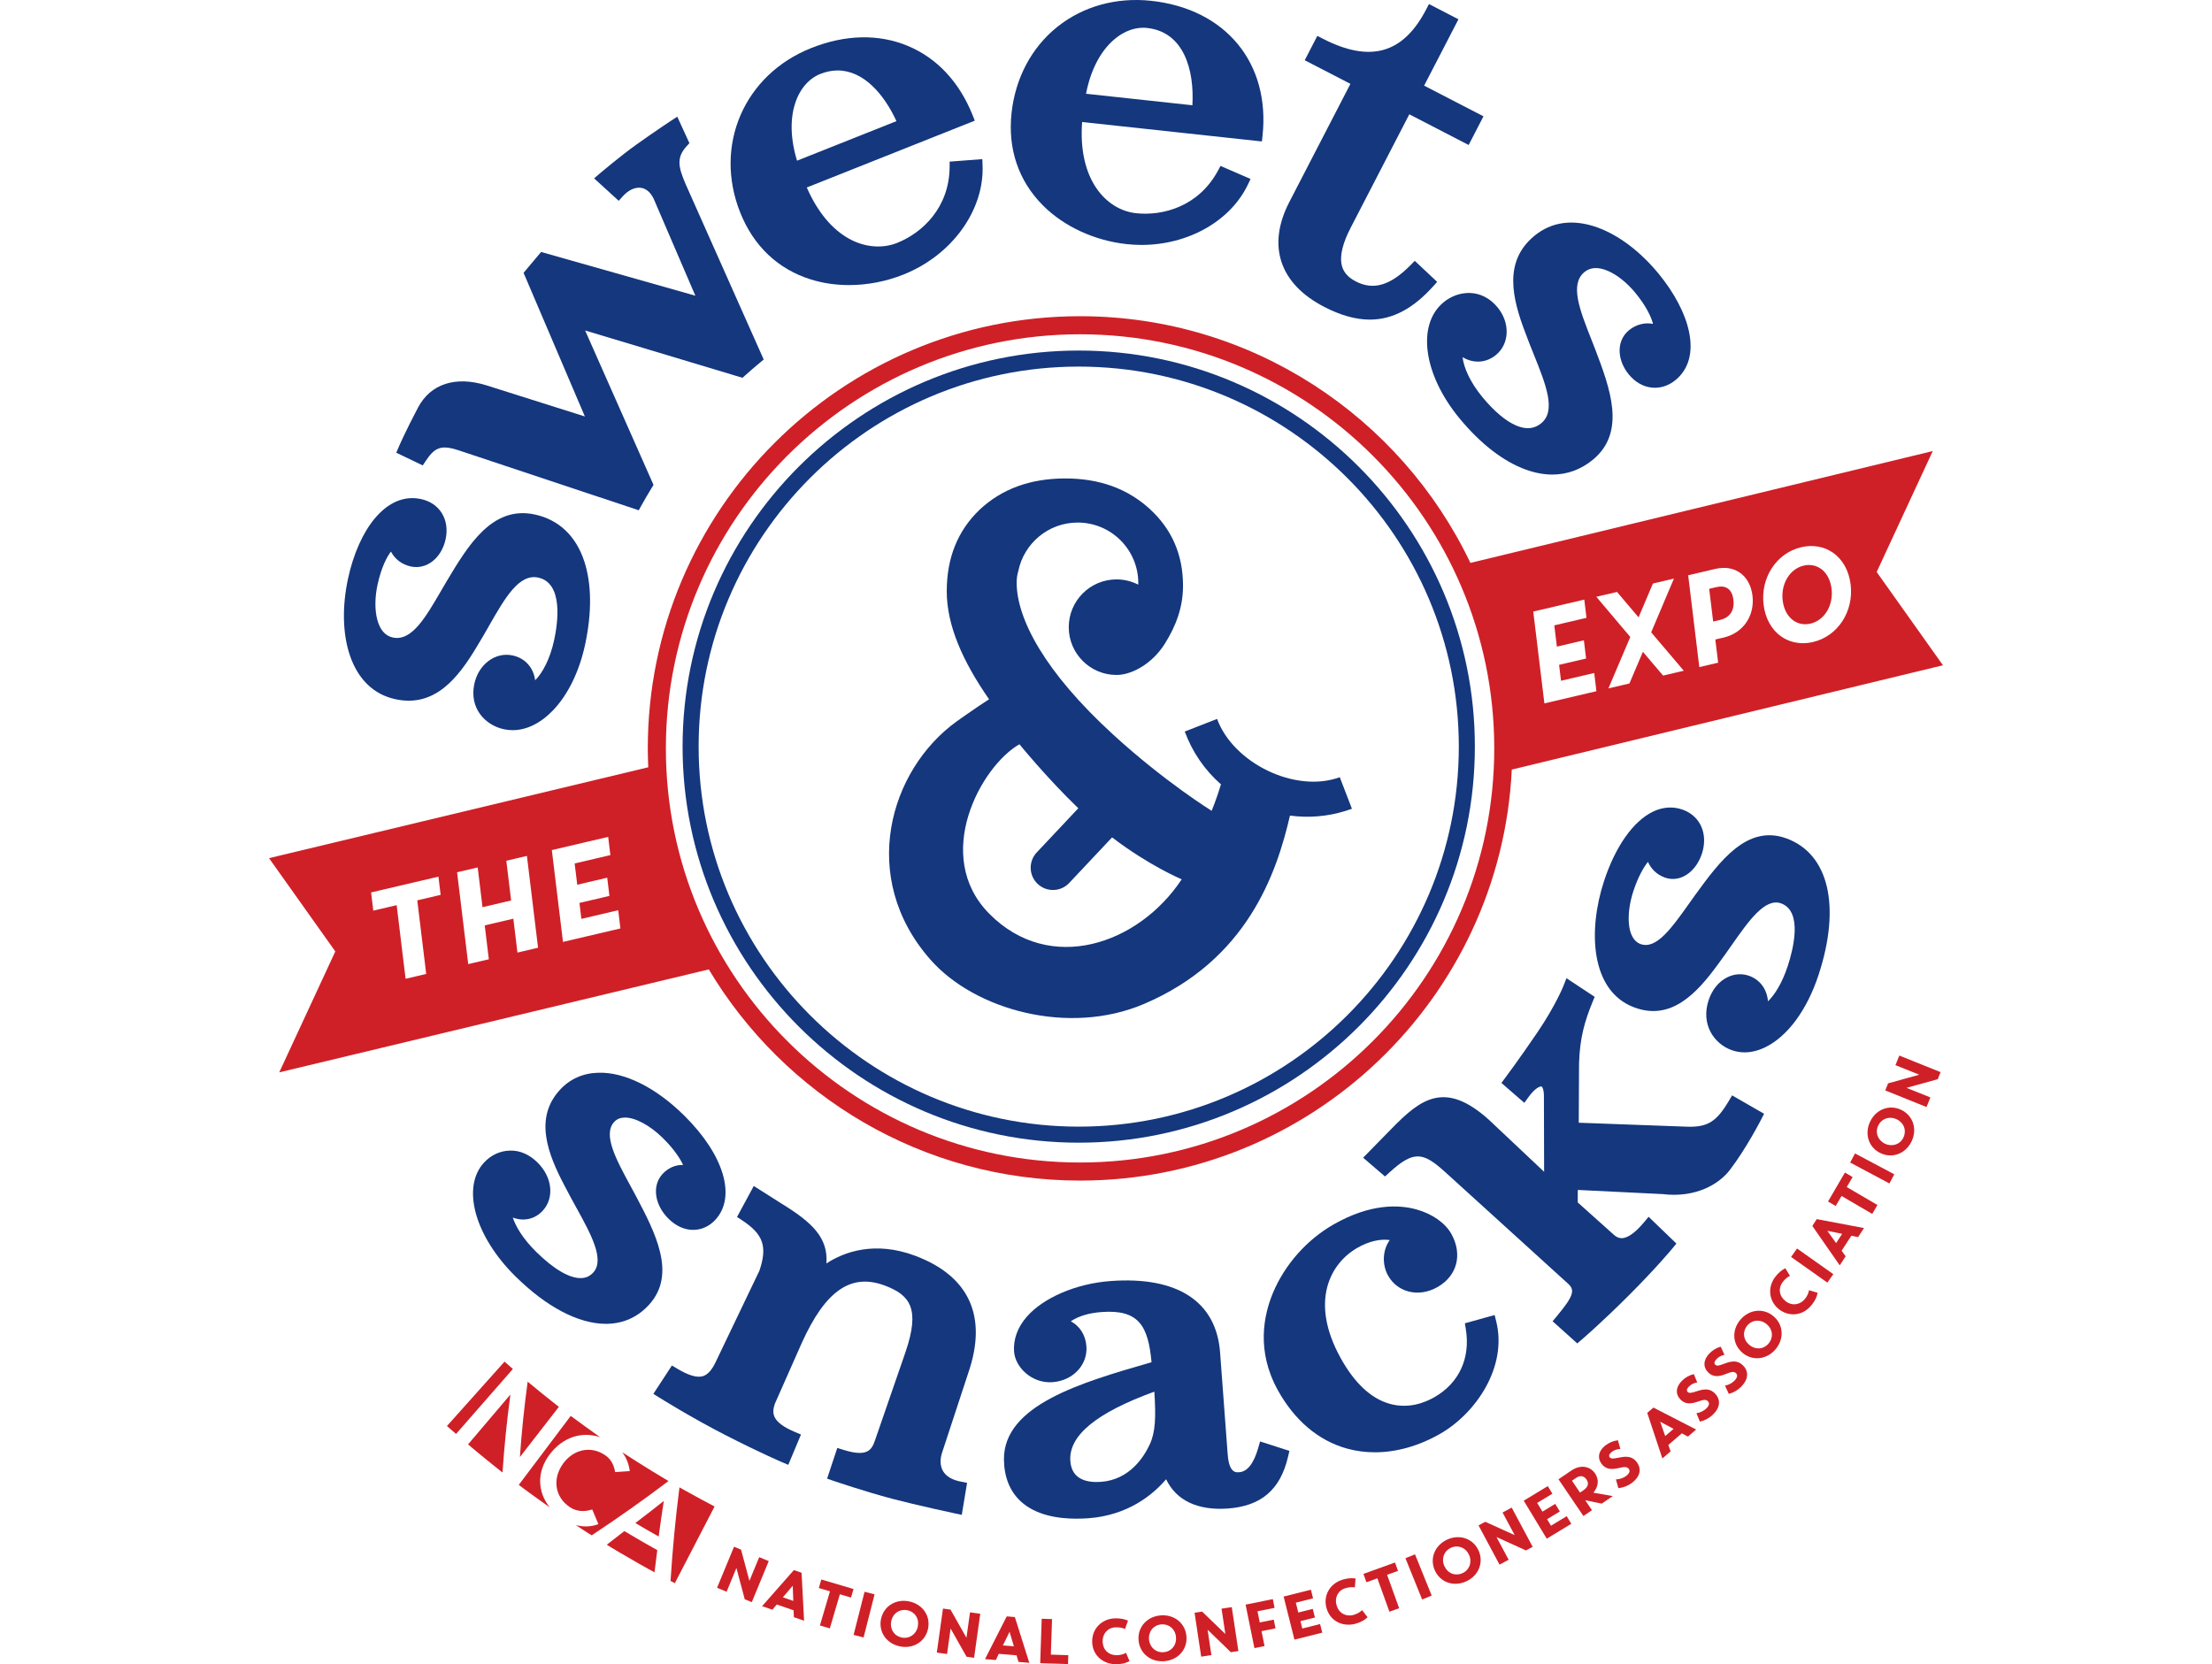 <?xml version="1.0" encoding="UTF-8"?> <svg xmlns="http://www.w3.org/2000/svg" id="b" viewBox="0 0 400 301"><g id="c"><rect y=".5" width="400" height="300" fill="none" opacity="0" stroke-width="0"></rect><path d="M114.94,216.213c-.308-.576-.617-1.146-.924-1.71-2.597-4.786-5.051-9.305-2.956-11.576.478-.519,1.088-.779,1.865-.796,1.87-.07,4.619,1.407,6.936,3.699,2.046,2.021,3.142,3.732,3.665,4.872-1.373-.053-2.712.54-3.719,1.631-1.933,2.093-1.468,5.572,1.079,8.092,1.373,1.357,2.99,2.064,4.589,2.016,1.453-.034,2.83-.677,3.878-1.813,3.837-4.162,1.574-11.743-5.628-18.865-5.087-5.03-10.749-7.893-15.528-7.74-2.737.062-5.129,1.122-6.921,3.065-4.698,5.096-2.325,11.476.931,17.594.63,1.227,1.3,2.444,1.957,3.636,2.7,4.898,5.249,9.524,3.103,11.852-.598.648-1.312.973-2.182.993-2.103.069-4.986-1.642-8.138-4.759-2.416-2.387-3.685-4.581-4.217-6.188.679.255,1.372.38,2.057.349,1.285-.051,2.444-.599,3.354-1.586,2.143-2.323,1.74-6.07-.936-8.717-1.469-1.451-3.225-2.24-5.032-2.154-1.745.04-3.394.808-4.643,2.162-4.116,4.463-1.683,13.301,5.658,20.559,5.623,5.559,11.422,8.607,16.368,8.607.091,0,.183-.001.274-.003,2.954-.068,5.477-1.214,7.498-3.407,5.129-5.563,1.138-13.13-2.386-19.812Z" fill="#14377d" stroke-width="0"></path><path d="M165.507,227.128c-7.281-2.735-12.862-.715-16.065,1.388.34-4.648-2.57-7.416-8.08-10.804l-5.056-3.209-3.028,5.605.919.604c3.841,2.524,4.609,4.744,3.133,9.106l-7.948,16.599c-.685,1.416-1.429,2.228-2.275,2.482-1.063.321-2.572-.119-4.617-1.338l-.988-.588-3.353,5.128,1.034.649c.06.037,6,3.753,12.144,6.884,6.294,3.208,9.96,4.767,10.114,4.833l1.107.469,2.298-5.476-1.101-.465c-4.289-1.815-4.179-3.454-3.622-5.111l4.872-11.007c4.287-9.493,8.936-12.678,15.068-10.341,4.466,1.704,6.378,4.119,3.694,11.976l-5.53,16.007c-.61,1.784-1.418,3.042-5.694,1.715l-1.122-.349-1.845,5.554,1.124.384c.057.02,5.78,1.974,10.604,3.241,4.625,1.215,11.333,2.648,11.4,2.663l1.227.261.96-5.792-1.141-.223c-1.54-.302-2.608-.924-3.177-1.851-.663-1.081-.504-2.356-.269-3.189l4.835-14.713c3.463-10.132.135-17.425-9.621-21.09Z" fill="#14377d" stroke-width="0"></path><path d="M227.519,261.91c-.804,2.787-1.953,4.254-3.413,4.362-.647.054-1.851.136-2.104-3.258l-1.373-18.413c-.687-9.21-7.719-13.788-19.794-12.907-6.22.457-12.188,3.012-15.204,6.51-1.638,1.901-2.417,4.067-2.253,6.265.21,2.831,3.22,5.782,6.933,5.521,1.908-.141,3.594-.955,4.747-2.292,1.017-1.178,1.513-2.667,1.4-4.191-.153-2.057-1.214-3.684-2.825-4.532,1.46-.964,3.286-1.505,5.601-1.674,6.719-.491,8.395,2.527,9.001,9.077l-.331.097c-12.383,3.583-26.418,7.644-26.361,17.494.045,3.22,1.078,5.778,3.068,7.6,2.689,2.464,6.649,3.109,10.059,3.109.747,0,1.469-.031,2.145-.08,7.208-.53,11.699-4.292,14.059-7.052,1.815,3.829,5.697,5.685,11.172,5.292,6.023-.443,9.476-3.409,10.866-9.334l.256-1.09-5.303-1.706-.346,1.202ZM207.916,261.236c-1.099,2.371-3.71,6.405-8.829,6.78-2.387.173-5.282-.332-5.536-3.746-.342-4.598,4.63-8.715,15.191-12.569.302,4.678.2,7.306-.826,9.534Z" fill="#14377d" stroke-width="0"></path><path d="M270.28,237.842l-5.382,1.498.169,1.04c.858,5.273-1.213,9.766-5.681,12.324-1.85,1.06-4.752,2.131-8.074,1.198-3.386-.949-6.381-3.748-8.903-8.32-5.613-10.18-1.869-17.078,3.043-19.892,2.046-1.173,4.103-1.653,5.86-1.41-1.382,1.932-1.352,4.532-.325,6.394.785,1.425,2.069,2.448,3.615,2.881,1.731.486,3.638.207,5.365-.781,3.535-2.026,4.54-5.872,2.5-9.575-1.096-1.985-3.445-3.645-6.282-4.441-3.16-.887-8.338-1.132-15.06,2.718-4.797,2.747-8.77,7.224-10.9,12.283-1.759,4.174-3.04,10.625.834,17.65,3.022,5.478,7.335,9.135,12.472,10.575,1.641.46,3.347.687,5.086.687,3.889,0,7.947-1.135,11.81-3.346,6.437-3.687,12.178-12.056,10.143-20.305l-.29-1.177Z" fill="#14377d" stroke-width="0"></path><path d="M312.615,199.14c-2.209,3.721-3.797,4.702-7.319,4.649l-19.809-.727.054-10.724c.136-4.63,1.038-7.689,2.449-11.124l.378-.921-5.103-3.367-.545,1.393c-.014.034-1.396,3.52-4.711,8.406-3.14,4.626-5.806,8.203-5.833,8.239l-.672.9,4.145,3.601.775-1.073c1.183-1.641,2.121-1.966,2.341-1.884.092.031.457.473.426,1.965l.034,13.465-10.028-9.452c-7.897-7.073-12.249-3.784-17.534,1.629-2.286,2.341-4.258,4.349-4.259,4.349l-.906.923,3.957,3.398.792-.724c4.404-4.033,6.086-3.665,9.977-.179l22.361,20.319c1.295,1.16.887,2.312-2.078,5.872l-.747.896,4.461,4.007.806-.688c.035-.03,3.567-3.051,8.532-8.017,5.002-5.002,7.763-8.351,7.879-8.491l.709-.864-5.026-4.841-.833.998c-1.894,2.274-3.178,2.815-3.921,2.87-.539.03-1.014-.152-1.511-.598l-6.551-5.868.011-2.259,15.332.751c5.943.726,10.176-1.767,12.154-4.35,2.935-3.83,5.567-8.936,5.677-9.15l.527-1.026-5.782-3.327-.609,1.025Z" fill="#14377d" stroke-width="0"></path><path d="M323.072,151.65c-7.156-2.633-12.119,4.172-16.501,10.184-.372.518-.741,1.038-1.106,1.551-3.203,4.508-5.964,8.399-8.813,7.355-2.567-.944-2.581-5.626-1.29-9.552.874-2.659,1.881-4.355,2.642-5.308.569,1.298,1.62,2.311,2.999,2.818,1.137.419,2.326.357,3.44-.182,1.485-.719,2.694-2.216,3.317-4.11,1.155-3.513-.249-6.78-3.414-7.945-1.759-.647-3.64-.529-5.442.342-3.564,1.723-6.783,6.289-8.835,12.527-2.947,8.966-2.482,19.953,5.503,22.892,6.559,2.414,11.174-2.393,15.177-7.928.809-1.082,1.591-2.201,2.358-3.297,3.125-4.461,6.074-8.669,8.988-7.601,3.954,1.454,2.147,8.407,1.186,11.329-1.05,3.194-2.409,5.247-3.573,6.383-.168-2.125-1.38-3.868-3.368-4.599-1.27-.468-2.67-.389-3.934.223-1.58.763-2.801,2.249-3.437,4.183-1.439,4.382.984,7.844,4.123,8.999.764.282,1.563.421,2.384.421,1.205,0,2.456-.303,3.701-.905,4.056-1.963,7.582-6.733,9.672-13.089,4.08-12.418,1.868-21.881-5.775-24.692Z" fill="#14377d" stroke-width="0"></path><path d="M195.068,63.402c-39.499,0-71.635,32.136-71.635,71.635s32.136,71.635,71.635,71.635,71.635-32.136,71.635-71.635-32.136-71.635-71.635-71.635ZM195.068,203.77c-37.899,0-68.733-30.834-68.733-68.733s30.834-68.733,68.733-68.733,68.733,30.834,68.733,68.733-30.834,68.733-68.733,68.733Z" fill="#14377d" stroke-width="0"></path><path d="M220.085,130.03c-1.498.586-4.15,1.611-5.844,2.276,1.377,3.743,3.631,6.998,6.548,9.556-.757,2.559-1.684,4.785-1.684,4.785,0,0-8.457-5.229-17.77-13.746-12.499-11.431-17.413-20.94-17.495-27.409-.01-.793.097-1.533.306-2.226,1.021-4.995,5.439-8.754,10.736-8.754,6.052,0,10.957,4.906,10.957,10.958,0,.091-.01.18-.012.271-1.178-.602-2.508-.948-3.921-.948-4.773,0-8.642,3.869-8.642,8.642,0,4.772,3.869,8.641,8.642,8.641,2.711,0,6.416-1.974,8.716-5.629,2.039-3.24,3.305-6.627,3.305-10.493,0-5.603-2.01-10.24-6.029-13.913-4.02-3.671-9.102-5.507-15.247-5.507-6.339,0-11.516,1.894-15.536,5.681-3.942,3.787-5.913,8.695-5.913,14.724,0,6.107,2.818,12.57,7.651,19.536-2.431,1.553-5.854,4-5.854,4-12.154,8.763-17.846,28.217-4.748,43.092,8.049,9.141,25.011,13.776,38.532,8.047,18.747-7.943,24.08-23.683,26.481-34.102,3.356.446,6.782.177,10.083-.856.375-.117.752-.246,1.123-.381-.665-1.808-1.851-4.722-2.198-5.708-7.999,2.955-19.24-2.523-22.187-10.537ZM178.935,165.306c-10.449-10.515-1.531-26.744,5.413-30.696,0,0,4.962,6.109,10.645,11.576l-7.518,7.992c-1.525,1.621-1.446,4.171.174,5.696.927.871,2.156,1.219,3.325,1.055.876-.124,1.717-.535,2.371-1.23l7.755-8.245c6.76,5.161,12.591,7.583,12.591,7.583-7.834,11.823-23.832,17.261-34.756,6.268Z" fill="#14377d" stroke-width="0"></path><path d="M88.393,113.255c2.928-5.118,5.454-9.534,8.934-8.79,4.584.989,3.546,8.217,2.887,11.278-.744,3.452-2.119,5.985-3.443,7.296-.289-2.265-1.791-4.001-4.07-4.492-3.117-.674-6.158,1.583-6.924,5.133-.954,4.431,1.966,7.485,5.343,8.213.524.113,1.054.168,1.585.168,2.502,0,5.044-1.239,7.302-3.591,2.692-2.805,4.749-7.013,5.791-11.851,1.256-5.824,1.2-11.065-.161-15.154-1.522-4.572-4.61-7.482-8.933-8.412-7.712-1.665-12.07,5.621-15.917,12.05-.333.563-.66,1.125-.983,1.681-2.885,4.963-5.375,9.249-8.773,8.517-1.367-.295-2.309-1.374-2.801-3.207-.467-1.741-.457-4.035.031-6.296.667-3.101,1.668-5.045,2.433-6.041.708,1.367,1.992,2.354,3.602,2.701,2.844.61,5.548-1.513,6.287-4.942.763-3.542-1.069-6.525-4.455-7.255-3.012-.649-5.908.571-8.373,3.527-2.157,2.588-3.868,6.445-4.82,10.863-1.087,5.045-.978,9.942.306,13.791,1.469,4.4,4.329,7.174,8.27,8.022,7.071,1.525,11.294-3.744,14.798-9.649.725-1.178,1.417-2.388,2.087-3.559Z" fill="#14377d" stroke-width="0"></path><path d="M146.644,50.548c2.17.677,4.503,1.012,6.886,1.012,3.283,0,6.659-.636,9.824-1.895,8.79-3.498,14.681-11.652,14.323-19.829l-.046-1.055-5.901.451-.006.942c-.046,7.379-4.937,11.947-9.499,13.762-2.648,1.053-5.757.808-8.531-.674-3.183-1.7-5.866-4.922-7.801-9.351l30.381-12.087-.377-.951c-2.396-6.023-6.453-10.369-11.733-12.57-5.271-2.196-11.308-2.064-17.46.383-12.151,4.834-17.676,17.624-12.85,29.752,2.413,6.063,6.836,10.252,12.791,12.111ZM148.34,13.375c1.087-.432,2.135-.631,3.138-.631,4.686,0,8.401,4.312,10.627,9.167l-17.975,7.151c-2.505-8.208.138-14.067,4.209-15.687Z" fill="#14377d" stroke-width="0"></path><path d="M203.754,44.155c.894.097,1.784.144,2.667.144,8.403,0,16.092-4.284,19.266-10.975l.453-.955-5.43-2.359-.445.829c-3.492,6.502-9.953,8.251-14.832,7.724-5.329-.578-10.537-5.981-9.752-16.496l32.512,3.518.11-1.017c1.423-13.149-6.659-22.963-20.111-24.419-6.308-.683-12.332.985-16.975,4.695-4.666,3.725-7.611,9.264-8.296,15.596-.702,6.488,1.251,12.257,5.647,16.685,3.809,3.836,9.344,6.397,15.187,7.03ZM207.445,5.06c6.597.715,8.547,7.506,8.18,13.979l-19.235-2.081c1.622-8.426,6.708-12.367,11.055-11.899Z" fill="#14377d" stroke-width="0"></path><path d="M239.43,55.489c2.976,1.539,5.708,2.317,8.282,2.317,4.132,0,7.852-2.005,11.506-6.08l.667-.744-4.049-3.804-.702.714c-3.679,3.744-6.75,4.67-9.964,3.009-1.479-.765-2.323-1.778-2.578-3.097-.32-1.651.237-3.88,1.656-6.624l10.599-20.505,10.733,5.549,2.679-5.186-10.732-5.548,6.206-12.002-5.331-2.756-.47.908c-4.187,8.097-10.16,9.79-18.809,5.319l-.908-.47-2.278,4.408,8.262,4.271-11.047,21.369c-4.072,7.875-1.782,14.783,6.28,18.951Z" fill="#14377d" stroke-width="0"></path><path d="M261.041,54.676c-4.895,4.037-3.658,13.059,2.879,20.985,3.791,4.597,7.936,7.803,11.989,9.271,1.654.601,3.264.899,4.808.899,2.683,0,5.166-.902,7.331-2.688,6.086-5.018,3.076-12.953.42-19.96-.234-.607-.473-1.211-.708-1.808-2.105-5.344-3.924-9.958-1.243-12.169,1.079-.889,2.507-.96,4.254-.209,1.654.712,3.448,2.145,4.919,3.928,2.019,2.446,2.922,4.436,3.229,5.655-1.507-.293-3.08.103-4.352,1.151-1.166.961-1.762,2.363-1.681,3.949.071,1.4.661,2.837,1.659,4.047,1.152,1.398,2.596,2.22,4.172,2.378,1.508.154,3.025-.337,4.282-1.373,2.377-1.96,3.216-4.988,2.426-8.756-.692-3.297-2.655-7.032-5.531-10.518-3.283-3.982-7.192-6.934-11.01-8.313-4.363-1.578-8.311-1.053-11.422,1.511-5.582,4.604-4.068,11.184-1.607,17.593.474,1.299.994,2.593,1.498,3.844,2.198,5.47,4.098,10.195,1.354,12.458-1.247,1.028-2.714,1.169-4.491.428-1.888-.787-4.014-2.571-6.147-5.156-2.247-2.725-3.381-5.374-3.588-7.225,1.957,1.178,4.251,1.078,6.048-.406,2.46-2.03,2.578-5.814.268-8.615-2.882-3.497-7.092-3.099-9.756-.902Z" fill="#14377d" stroke-width="0"></path><path d="M76.938,83.436c1.619-2.428,2.702-3.06,5.92-2.015l32.648,10.87.412-.744c.586-1.061,1.233-2.169,1.977-3.388l.281-.458-12.367-27.928,28.457,8.556.429-.385c.882-.794,1.828-1.61,2.81-2.424l.598-.494-14.127-31.741c-1.378-3.188-1.651-4.85.23-6.889l.461-.501-2.196-4.793-.994.651c-.029.018-2.92,1.912-6.484,4.457-2.824,2.018-6.523,5.161-6.679,5.293l-.884.754,4.452,4.061.689-.769c1.073-1.197,2.322-1.767,3.433-1.564,1.012.185,1.856,1.029,2.392,2.411l7.347,17.086-27.895-7.91-3.17,3.772,11.086,25.98-17.791-5.627c-5.6-1.746-10.118-.279-12.388,4.028-2.344,4.444-3.496,7.139-3.543,7.251l-.382.9,4.785,2.299.493-.74Z" fill="#14377d" stroke-width="0"></path><polygon points="139.013 282.351 137.289 281.636 135.518 285.921 134.009 280.276 132.736 279.749 129.717 287.058 129.669 287.175 131.394 287.89 133.169 283.595 134.674 289.25 135.946 289.776 138.966 282.467 139.013 282.351" fill="#cf2027" stroke-width="0"></polygon><path d="M143.558,283.973l-5.621,6.387-.124.14,1.851.64.805-.946,3.042,1.056.044,1.241,1.849.641-.455-8.676-1.39-.484ZM141.57,288.896l1.782-2.089.1,2.742-1.881-.653Z" fill="#cf2027" stroke-width="0"></path><polygon points="148.069 287.219 150.084 287.817 148.268 293.991 150.06 294.522 151.877 288.347 153.891 288.944 154.345 287.4 148.522 285.675 148.069 287.219" fill="#cf2027" stroke-width="0"></polygon><polygon points="154.387 295.574 154.356 295.696 156.167 296.157 158.121 288.479 158.152 288.358 156.341 287.896 154.387 295.574" fill="#cf2027" stroke-width="0"></polygon><path d="M164.401,289.636c-2.426-.498-4.613.879-5.088,3.197-.233,1.14-.008,2.27.636,3.183.633.895,1.621,1.518,2.784,1.756.333.069.662.102.982.102,2.012,0,3.697-1.298,4.106-3.3.234-1.14.008-2.269-.636-3.182-.633-.895-1.621-1.519-2.784-1.756ZM165.968,294.194c-.289,1.408-1.535,2.257-2.907,1.981-.655-.134-1.208-.501-1.558-1.033-.359-.545-.478-1.23-.335-1.929.144-.699.522-1.283,1.067-1.643.532-.352,1.185-.471,1.84-.338.654.133,1.207.499,1.557,1.03.36.545.48,1.23.336,1.931Z" fill="#cf2027" stroke-width="0"></path><polygon points="174.765 296.211 171.916 291.178 171.886 291.122 170.52 290.933 169.406 298.89 171.257 299.15 171.902 294.546 174.78 299.643 176.146 299.835 177.261 291.877 175.408 291.618 174.765 296.211" fill="#cf2027" stroke-width="0"></polygon><path d="M183.52,292.47l-1.468-.123-3.931,7.73,1.952.163.542-1.116,3.211.269.353,1.19,1.951.162-2.585-8.195-.025-.08ZM181.358,297.599l1.202-2.462.783,2.625-1.985-.163Z" fill="#cf2027" stroke-width="0"></path><polygon points="190.243 292.837 188.374 292.775 188.101 300.808 193.129 300.971 193.183 299.367 190.025 299.262 190.243 292.837" fill="#cf2027" stroke-width="0"></polygon><path d="M203.499,299c-.417.228-.92.348-1.539.367-.689.02-1.348-.219-1.818-.66-.468-.44-.727-1.057-.75-1.783-.043-1.459.934-2.549,2.326-2.593.632-.023,1.199.069,1.594.25l.125.056.542-1.524-.111-.045c-.67-.275-1.377-.384-2.233-.366-2.427.075-4.204,1.915-4.134,4.28.037,1.221.52,2.257,1.399,2.999.782.66,1.813,1.019,2.918,1.019.051,0,.105,0,.157-.002.886-.026,1.598-.194,2.178-.515l.099-.054-.631-1.497-.122.068Z" fill="#cf2027" stroke-width="0"></path><path d="M209.915,292.165c-1.182.087-2.244.579-2.987,1.386-.757.82-1.127,1.912-1.043,3.075.084,1.162.608,2.188,1.477,2.891.763.619,1.742.95,2.79.95.121,0,.244-.005.367-.013,1.184-.087,2.245-.579,2.988-1.386.757-.821,1.127-1.914,1.043-3.076-.084-1.161-.608-2.186-1.476-2.89-.852-.692-1.971-1.022-3.158-.938ZM210.4,298.828c-1.387.099-2.522-.905-2.625-2.339-.106-1.458.845-2.592,2.26-2.695.065-.005.13-.008.194-.008.594,0,1.152.202,1.586.579.494.427.795,1.054.845,1.767.107,1.458-.844,2.592-2.261,2.695Z" fill="#cf2027" stroke-width="0"></path><polygon points="222.743 290.675 220.894 290.952 221.585 295.537 217.423 291.522 217.378 291.48 216.015 291.684 217.194 299.507 217.212 299.631 219.06 299.353 218.369 294.756 222.532 298.782 222.577 298.825 223.94 298.621 222.761 290.799 222.743 290.675" fill="#cf2027" stroke-width="0"></polygon><polygon points="230.335 292.933 227.803 293.443 227.394 291.426 230.487 290.802 230.166 289.227 225.365 290.197 225.241 290.221 226.815 297.965 226.84 298.089 228.672 297.718 228.123 295.019 230.654 294.509 230.335 292.933" fill="#cf2027" stroke-width="0"></polygon><polygon points="235.499 294.541 235.165 293.21 237.781 292.55 237.389 290.991 234.774 291.65 234.326 289.866 237.444 289.081 237.053 287.521 232.244 288.733 232.122 288.764 234.046 296.434 234.076 296.556 238.985 295.321 239.106 295.289 238.714 293.731 235.499 294.541" fill="#cf2027" stroke-width="0"></polygon><path d="M246.205,291.309c-.342.33-.797.578-1.388.756-.653.198-1.353.141-1.921-.163-.569-.303-.981-.831-1.191-1.527-.425-1.399.233-2.709,1.564-3.113.602-.183,1.171-.245,1.599-.174l.135.022.125-1.614-.118-.014c-.724-.089-1.435-.016-2.248.23-2.32.705-3.551,2.947-2.865,5.213.354,1.17,1.091,2.045,2.131,2.532.559.262,1.177.394,1.815.394.466,0,.944-.071,1.416-.215.848-.257,1.492-.607,1.965-1.065l.08-.078-.998-1.28-.101.097Z" fill="#cf2027" stroke-width="0"></path><polygon points="252.806 284.115 252.261 282.603 246.55 284.662 247.096 286.174 249.072 285.462 251.252 291.504 253.01 290.869 250.83 284.827 252.806 284.115" fill="#cf2027" stroke-width="0"></polygon><rect x="255.589" y="281.179" width="1.868" height="8.05" transform="translate(-88.223 116.991) rotate(-22.021)" fill="#cf2027" stroke-width="0"></rect><path d="M265.097,278.275c-1.069-.396-2.28-.331-3.406.187-2.252,1.035-3.206,3.437-2.219,5.589.463,1.014,1.27,1.776,2.269,2.147.461.171.949.255,1.443.255.654,0,1.323-.148,1.964-.443,2.25-1.034,3.204-3.437,2.219-5.588-.465-1.014-1.271-1.776-2.27-2.147ZM264.47,284.529h-.001c-.606.281-1.268.311-1.865.09-.612-.227-1.112-.71-1.41-1.359-.6-1.306-.094-2.732,1.177-3.315.339-.157.697-.237,1.051-.237.278,0,.552.049.815.147.612.226,1.113.708,1.409,1.357.599,1.309.093,2.734-1.176,3.317Z" fill="#cf2027" stroke-width="0"></path><polygon points="273.358 272.67 271.711 273.557 273.903 277.65 268.58 275.239 267.365 275.893 271.105 282.878 271.164 282.988 272.811 282.102 270.612 277.998 275.885 280.393 275.943 280.419 277.158 279.765 273.418 272.78 273.358 272.67" fill="#cf2027" stroke-width="0"></polygon><polygon points="280.47 275.947 279.759 274.775 282.067 273.375 281.234 271.999 278.925 273.399 277.973 271.828 280.723 270.16 279.89 268.785 275.539 271.423 279.703 278.293 284.141 275.602 283.308 274.226 280.47 275.947" fill="#cf2027" stroke-width="0"></polygon><path d="M288.443,266.503c-.941-1.388-2.697-1.612-4.273-.547l-2.348,1.592,4.439,6.541.071.102,1.549-1.049-1.222-1.799,2.981.606,2.004-1.357-3.509-.619c.932-1.093,1.05-2.376.307-3.471ZM287.11,268.616c-.099.331-.37.648-.808.945l-.584.396-1.456-2.148.77-.522c.721-.486,1.4-.377,1.863.307.24.353.312.697.215,1.023Z" fill="#cf2027" stroke-width="0"></path><path d="M292.744,263.634c-1.18.26-1.469.184-1.668-.08-.262-.352.082-.726.418-.976.385-.286.896-.474,1.364-.502l.155-.01-.432-1.563-.106.012c-.701.077-1.46.389-2.08.853-.708.529-1.133,1.154-1.227,1.806-.078.542.074,1.085.439,1.574.685.915,1.606,1.135,3.182.756,1.044-.251,1.471-.206,1.759.179.104.137.144.288.121.448-.039.264-.252.553-.606.817-.473.354-1.123.59-1.697.615l-.159.006.448,1.583.105-.011c.787-.078,1.659-.426,2.332-.93.807-.602,1.288-1.299,1.391-2.017.086-.593-.087-1.197-.498-1.746-.697-.933-1.636-1.168-3.242-.813Z" fill="#cf2027" stroke-width="0"></path><path d="M297.872,255.536l2.737,8.244,1.49-1.272-.412-1.172,2.447-2.094,1.095.587,1.488-1.274-7.726-3.975-1.118.957ZM302.636,258.435l-1.515,1.295-.905-2.591,2.42,1.295Z" fill="#cf2027" stroke-width="0"></path><path d="M306.836,251.626c-1.142.395-1.436.352-1.666.112-.086-.092-.128-.192-.124-.308.006-.205.154-.45.428-.709.344-.328.828-.574,1.292-.655l.153-.028-.613-1.501-.104.023c-.684.157-1.401.552-1.965,1.087-.591.56-.935,1.179-.996,1.792-.058.599.153,1.171.612,1.655v.001c.786.827,1.727.936,3.245.383,1.005-.37,1.436-.374,1.767-.026.45.475-.082,1.076-.331,1.312-.43.405-1.046.715-1.612.808l-.157.025.629,1.518.103-.022c.77-.166,1.595-.612,2.207-1.193.681-.644,1.061-1.316,1.133-1.997.069-.659-.169-1.296-.689-1.844-.802-.845-1.762-.97-3.312-.433Z" fill="#cf2027" stroke-width="0"></path><path d="M311.826,246.637c-1.123.444-1.421.416-1.661.185-.315-.306-.034-.728.258-1.031.332-.342.805-.609,1.265-.712l.152-.034-.678-1.475-.103.028c-.679.187-1.379.613-1.919,1.172-.614.634-.933,1.318-.922,1.977.009.549.247,1.062.687,1.487.823.794,1.77.865,3.263.244.993-.411,1.422-.438,1.769-.102.124.12.188.262.191.424.005.268-.161.587-.466.903-.411.425-1.016.761-1.578.876l-.157.032.697,1.493.102-.027c.766-.203,1.572-.685,2.155-1.288.654-.674,1.006-1.363,1.048-2.046.04-.663-.225-1.29-.769-1.815-.839-.809-1.806-.895-3.334-.29Z" fill="#cf2027" stroke-width="0"></path><path d="M314.756,238.645c-.812.932-1.213,2.072-1.133,3.209.075,1.065.582,2.054,1.427,2.784.79.687,1.735,1.023,2.683,1.023,1.197,0,2.397-.535,3.302-1.576.811-.933,1.213-2.072,1.132-3.21-.075-1.064-.581-2.053-1.426-2.783-1.79-1.554-4.363-1.313-5.984.553ZM319.803,243.017c-.931,1.07-2.407,1.153-3.512.195-.542-.469-.865-1.085-.91-1.736-.044-.634.17-1.26.607-1.762.49-.563,1.15-.849,1.824-.849.586,0,1.183.215,1.688.652.541.469.865,1.085.91,1.737.045.634-.171,1.26-.607,1.763Z" fill="#cf2027" stroke-width="0"></path><path d="M327.098,233.489c-.089.468-.315.934-.692,1.42-.756.977-2.209,1.437-3.519.426-.565-.436-.928-1.026-1.019-1.661-.091-.624.083-1.257.488-1.781.385-.499.813-.879,1.202-1.068l.124-.06-.836-1.386-.105.057c-.637.341-1.177.813-1.699,1.487-1.482,1.919-1.185,4.459.69,5.907.723.558,1.628.888,2.564.888,1.18,0,2.41-.526,3.382-1.785.541-.7.863-1.356.984-2.006l.021-.11-1.558-.463-.026.136Z" fill="#cf2027" stroke-width="0"></path><rect x="326.766" y="224.875" width="1.87" height="8.035" transform="translate(-48.46 364.103) rotate(-54.704)" fill="#cf2027" stroke-width="0"></rect><path d="M328.53,220.497l-.802,1.235,4.958,7.127,1.067-1.645-.727-1.005,1.758-2.706,1.217.251,1.067-1.643-8.455-1.598-.083-.015ZM333.117,223.156l-1.087,1.674-1.6-2.225,2.687.551Z" fill="#cf2027" stroke-width="0"></path><polygon points="335.011 212.886 333.623 212.075 330.564 217.311 331.953 218.123 333.012 216.311 338.558 219.554 339.5 217.941 333.953 214.698 335.011 212.886" fill="#cf2027" stroke-width="0"></polygon><polygon points="335.446 208.614 334.566 210.265 341.558 213.986 341.67 214.045 342.548 212.394 335.556 208.673 335.446 208.614" fill="#cf2027" stroke-width="0"></polygon><path d="M343.789,200.73c-2.144-1.017-4.554-.096-5.616,2.14-.509,1.07-.605,2.235-.269,3.278.342,1.061,1.109,1.921,2.161,2.419.587.28,1.196.411,1.79.411,1.573,0,3.056-.929,3.826-2.549.508-1.072.604-2.236.268-3.278-.341-1.063-1.108-1.922-2.16-2.421ZM344.208,205.73c-.599,1.26-2.032,1.747-3.331,1.13-1.32-.628-1.837-2.012-1.23-3.292.423-.892,1.264-1.396,2.181-1.396.377,0,.768.086,1.148.266.645.306,1.122.813,1.342,1.427.215.599.174,1.261-.111,1.865Z" fill="#cf2027" stroke-width="0"></path><polygon points="342.758 192.648 347.064 194.378 341.488 195.926 341.428 195.942 340.913 197.222 348.375 200.222 349.074 198.488 344.757 196.752 350.344 195.209 350.404 195.194 350.919 193.914 343.457 190.914 342.758 192.648" fill="#cf2027" stroke-width="0"></polygon><path d="M273.38,139.189l77.97-18.864-11.986-16.871,10.14-21.873-83.606,20.231c-12.578-26.359-39.488-44.62-70.589-44.62-43.102,0-78.168,35.066-78.168,78.167,0,1.145.038,2.282.087,3.415l-68.579,16.437,11.986,16.871-10.14,21.873,77.676-18.621c13.658,22.852,38.636,38.193,67.139,38.193,41.817,0,76.066-33.008,78.071-74.338ZM77.071,176.154l-3.727.873-1.615-13.314-4.225.99-.399-3.293,12.177-2.854.398,3.294-4.224.99,1.615,13.315ZM93.571,172.287l-.744-6.128-5.173,1.213.742,6.128-3.726.874-2.015-16.61,3.727-.873.873,7.186,5.174-1.212-.871-7.187,3.727-.874,2.013,16.608-3.727.874ZM101.804,170.358l-2.015-16.608,10.189-2.387.399,3.293-6.46,1.515.466,3.847,5.421-1.271.4,3.292-5.422,1.271.349,2.881,6.663-1.562.399,3.294-10.39,2.436ZM325.719,98.972v-.001c2.086-.489,4.126-.134,5.745.997,1.757,1.228,2.89,3.274,3.191,5.759.592,4.877-2.334,9.345-6.805,10.392-.611.143-1.219.214-1.812.214-1.433,0-2.788-.412-3.931-1.212-1.759-1.228-2.892-3.273-3.193-5.759-.591-4.876,2.334-9.343,6.805-10.39ZM310.169,102.9c1.709-.401,3.255-.165,4.468.682,1.244.87,2.05,2.344,2.268,4.149.442,3.64-1.688,6.754-5.18,7.573l-1.539.36.509,4.193-3.405.798-2.013-16.608,4.892-1.146ZM292.408,107.062l3.897,4.595,2.595-6.117,3.799-.891-4.113,9.717,5.896,6.946-3.743.876-3.652-4.299-2.434,5.726-3.8.891,3.956-9.3-6.144-7.268,3.742-.876ZM286.489,108.45l.399,3.294-5.82,1.364.466,3.847,4.884-1.145.4,3.293-4.884,1.145.349,2.88,6.003-1.407.399,3.294-9.409,2.205-2.014-16.608,9.226-2.162ZM195.31,210.258c-41.3,0-74.899-33.599-74.899-74.899s33.599-74.899,74.899-74.899,74.899,33.599,74.899,74.899-33.599,74.899-74.899,74.899Z" fill="#cf2027" stroke-width="0"></path><path d="M324.316,112.238c.881.616,1.973.813,3.079.554,2.535-.594,4.172-3.307,3.809-6.31-.193-1.597-.887-2.887-1.951-3.631-.628-.438-1.363-.665-2.133-.665-.311,0-.627.037-.944.111-2.536.594-4.175,3.306-3.811,6.309.194,1.597.887,2.886,1.952,3.631Z" fill="#cf2027" stroke-width="0"></path><path d="M311.036,112.125c1.792-.42,2.652-1.713,2.418-3.638-.118-.97-.459-1.658-1.013-2.046-.523-.366-1.22-.449-2.073-.249l-1.293.303.718,5.921,1.243-.291Z" fill="#cf2027" stroke-width="0"></path><path d="M118.109,266.194c-.964-.588-1.924-1.185-2.878-1.792-.586-.372-1.172-.746-1.754-1.125-.32-.208-.646-.407-.965-.618.712.91,1.181,2.017,1.373,3.412-.879.067-1.762.127-2.647.179-.285-1.632-.96-2.478-1.837-3.073-2.596-1.763-5.73-1-7.557,1.512-1.953,2.686-1.6,6.001,1.181,7.889,1.081.734,2.455.957,4.07.432.363.884.734,1.768,1.113,2.653-1.368.511-2.757.528-4.082.166.401.264.797.539,1.201.801.259.167.518.336.778.502.295.19.597.369.893.556,4.762-3.144,9.393-6.419,13.885-9.82-.333-.194-.658-.4-.99-.598-.597-.355-1.19-.716-1.783-1.077Z" fill="#cf2027" stroke-width="0"></path><path d="M123.71,269.484c-.281-.158-.563-.31-.842-.469-.716,5.585-1.254,11.226-1.611,16.917.258.135.511.281.77.415,2.398-4.627,4.795-9.253,7.193-13.879-1.531-.793-3.045-1.615-4.552-2.451-.32-.177-.64-.354-.959-.533Z" fill="#cf2027" stroke-width="0"></path><path d="M109.727,279.387c.26.16.516.326.777.484.535.324,1.075.64,1.613.96,1.137.673,2.279,1.336,3.428,1.987.571.323,1.141.645,1.715.963.364.201.732.392,1.097.591.158-1.34.325-2.676.502-4.009-2.006-1.112-3.991-2.261-5.956-3.443-1.051.829-2.111,1.651-3.176,2.468Z" fill="#cf2027" stroke-width="0"></path><path d="M114.889,275.464c1.396.831,2.802,1.644,4.219,2.44.286-2.152.596-4.295.931-6.431-.001,0-.002,0-.002-.001-1.697,1.349-3.412,2.679-5.147,3.992Z" fill="#cf2027" stroke-width="0"></path><path d="M80.82,257.922c.543.486,1.102.95,1.65,1.429,3.425-3.916,6.851-7.833,10.275-11.75-.505-.441-1.007-.886-1.507-1.333-3.473,3.885-6.946,7.769-10.419,11.654Z" fill="#cf2027" stroke-width="0"></path><path d="M84.643,261.233c.2.17.395.347.596.517.296.25.595.495.893.743,1.275,1.061,2.561,2.108,3.861,3.137.204.162.405.326.609.487.088.07.179.135.268.204.318-4.731.793-9.409,1.42-14.023-.012-.01-.022-.018-.033-.028-2.538,2.988-5.076,5.975-7.614,8.964Z" fill="#cf2027" stroke-width="0"></path><path d="M100.438,253.959c-.279-.218-.555-.438-.832-.658-1.26-.998-2.509-2.01-3.743-3.041-.106-.089-.215-.176-.322-.266-.04-.033-.08-.066-.12-.099-.613,4.465-1.082,8.99-1.404,13.566.011.009.021.016.032.025,2.337-3.011,4.674-6.022,7.011-9.033-.209-.163-.415-.331-.623-.494Z" fill="#cf2027" stroke-width="0"></path><path d="M108.495,259.929c-.455-.317-.895-.655-1.347-.976-1.1-.784-2.196-1.571-3.278-2.379-.221-.164-.448-.318-.667-.484-3.13,4.157-6.261,8.315-9.39,12.471.246.186.489.376.736.561,1.128.841,2.27,1.662,3.416,2.478.482.343.961.692,1.445,1.03-2.258-2.822-2.348-6.458-.039-9.541,2.416-3.224,5.891-4.227,9.123-3.161Z" fill="#cf2027" stroke-width="0"></path></g></svg> 